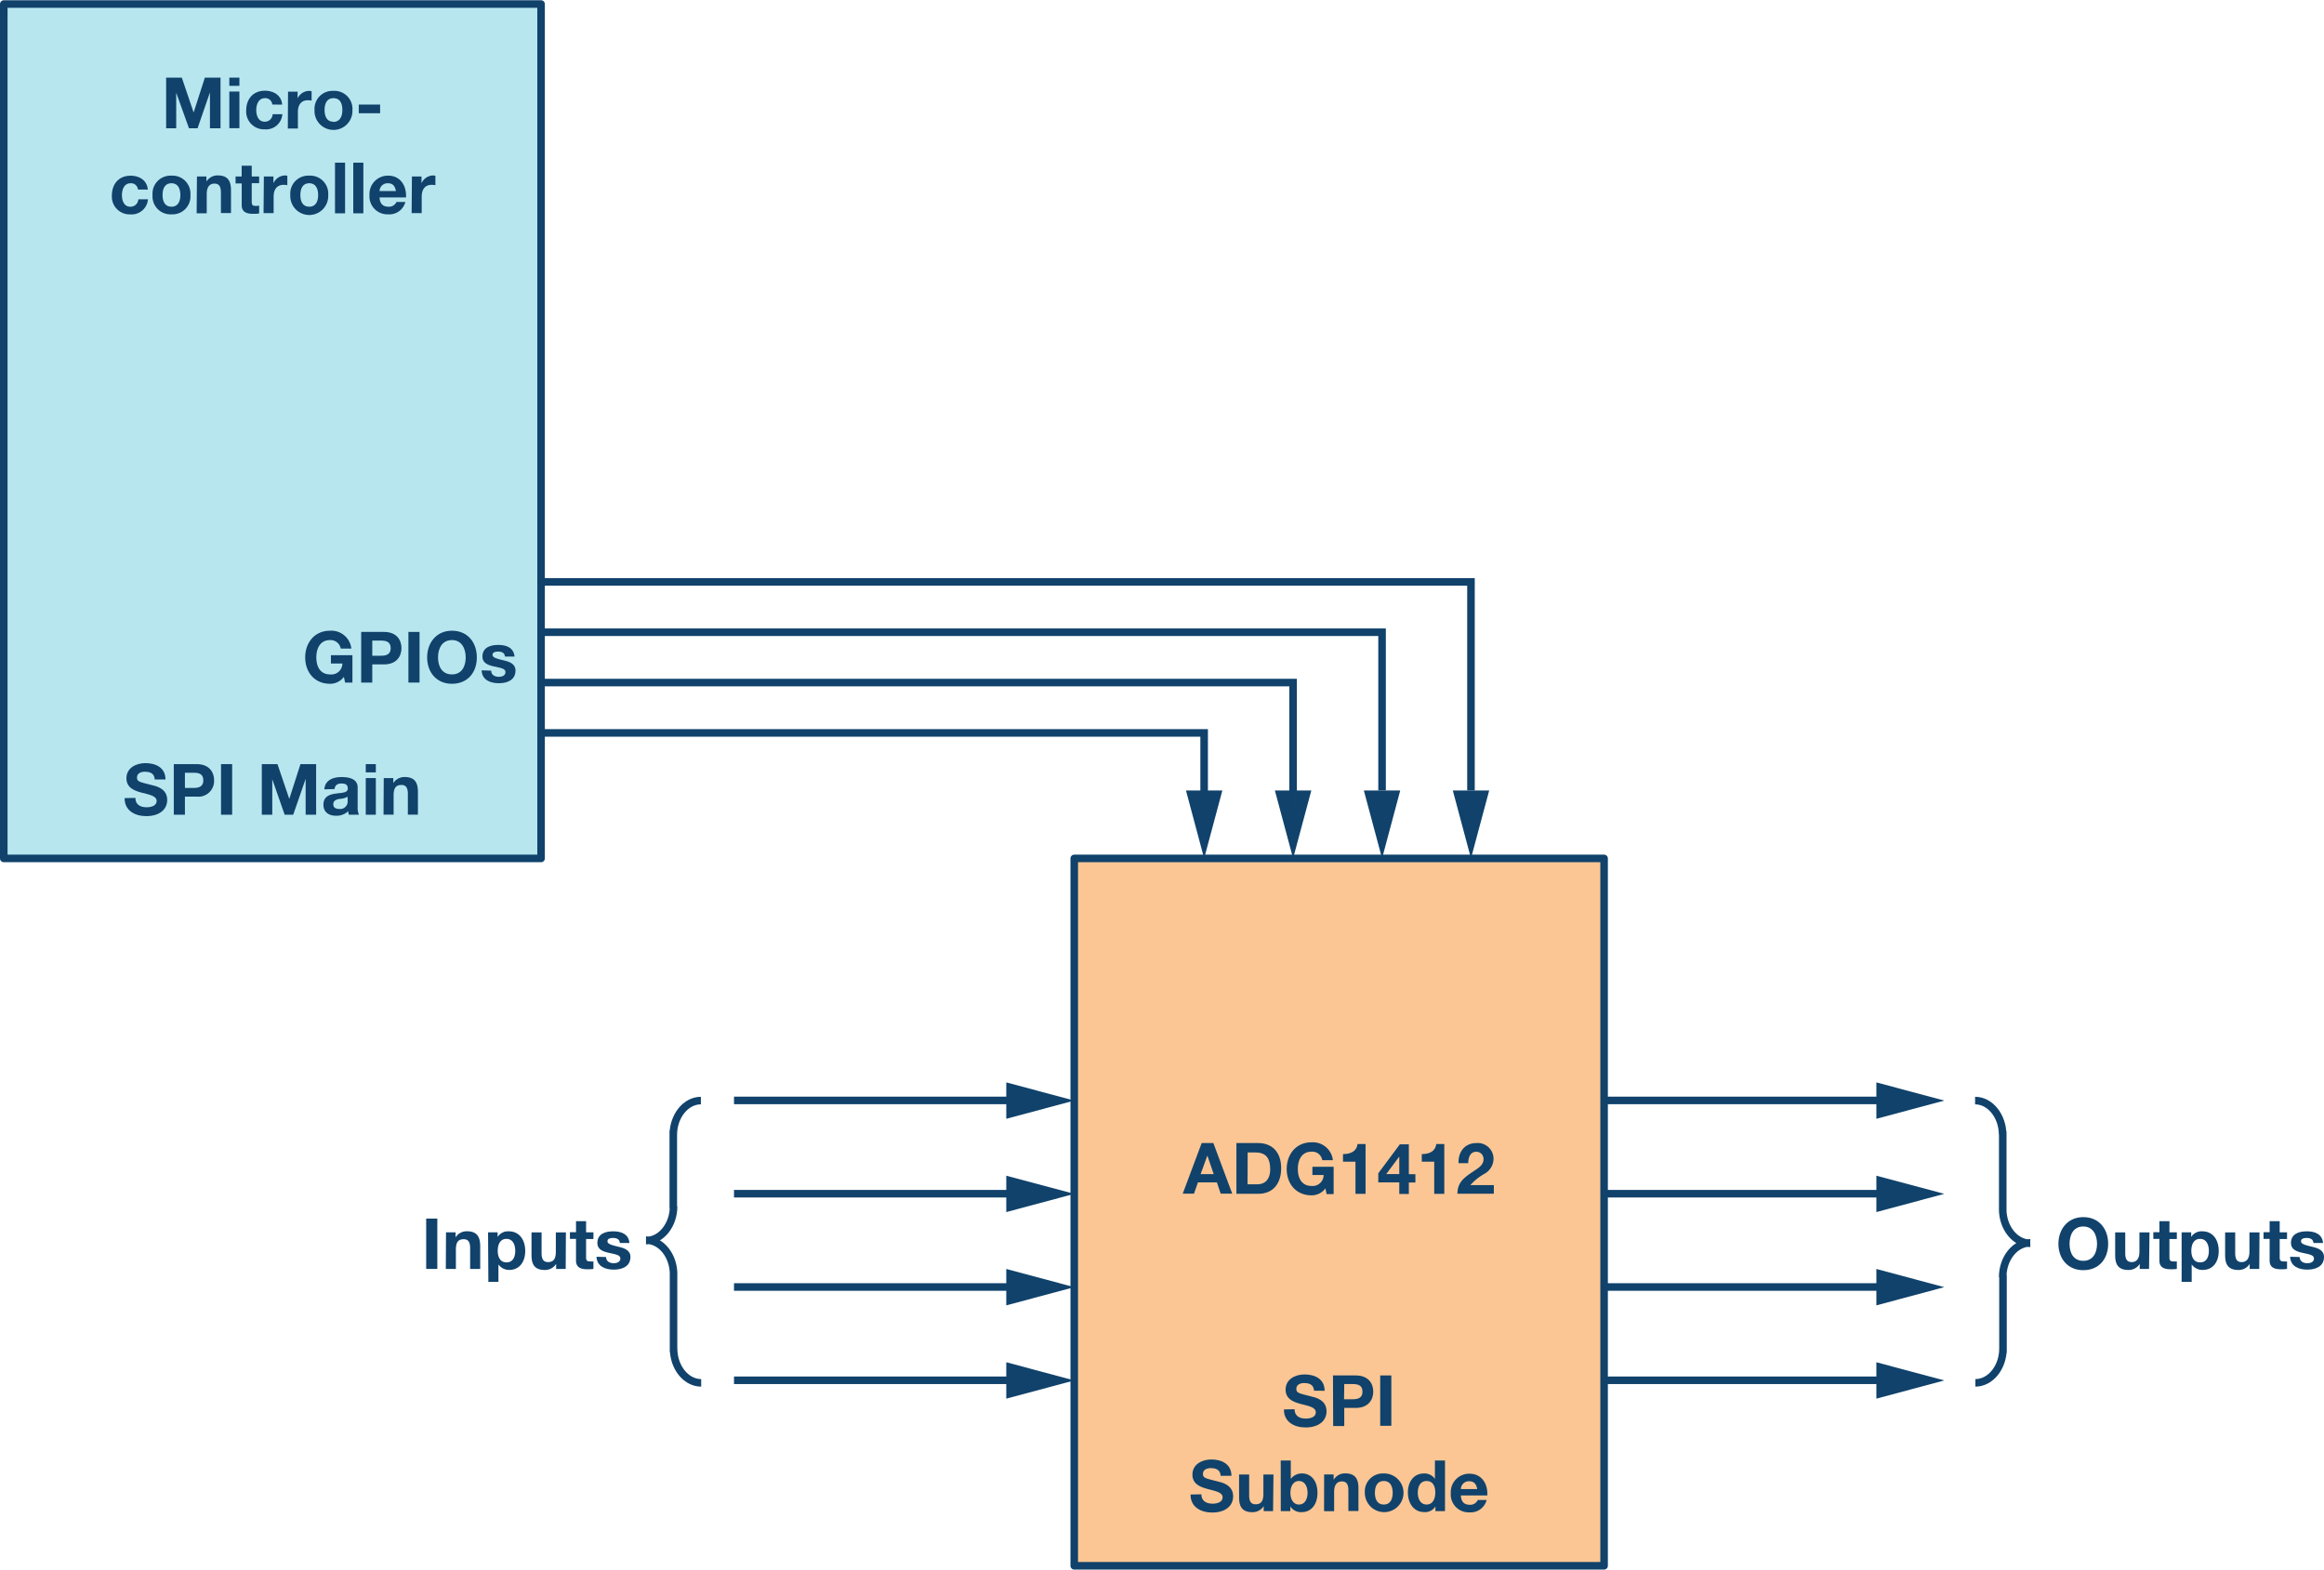 <svg id="b39e8bc8-ec55-4248-8107-b09f0ad6ac0f" data-name="Layer 1" xmlns="http://www.w3.org/2000/svg" width="6.41in" height="4.33in" viewBox="0 0 461.6 311.71"><rect x="0.75" y="0.75" width="106.72" height="169.71" fill="#b7e6ef" stroke="#10426b" stroke-linecap="round" stroke-linejoin="round" stroke-width="1.5"/><rect x="213.37" y="170.46" width="105.24" height="140.51" fill="#fbc694" stroke="#10426b" stroke-linecap="round" stroke-linejoin="round" stroke-width="1.5"/><path d="M257.13,279.87c0,1.34,1,1.86,2.22,1.86.78,0,2-.22,2-1.25s-1.51-1.27-3-1.66-3-1-3-2.86c0-2.06,1.94-3,3.75-3,2.1,0,4,.91,4,3.24H261c-.07-1.22-.93-1.53-2-1.53-.71,0-1.52.3-1.52,1.15s.48.87,3,1.52c.74.18,3,.64,3,2.93,0,1.84-1.45,3.22-4.18,3.22-2.23,0-4.31-1.1-4.28-3.58Z" fill="#10426b"/><path d="M264.76,273.16h4.53c2.5,0,3.47,1.59,3.47,3.22s-1,3.23-3.47,3.23H267v3.6h-2.2Zm2.2,4.73h1.72c1,0,1.94-.23,1.94-1.51s-.91-1.51-1.94-1.51H267Z" fill="#10426b"/><path d="M274.14,273.16h2.21v10h-2.21Z" fill="#10426b"/><path d="M238.62,296.77c0,1.34,1,1.86,2.22,1.86.78,0,2-.23,2-1.26s-1.51-1.26-3-1.66-3-1-3-2.86c0-2.05,1.94-3,3.75-3,2.1,0,4,.92,4,3.24h-2.14c-.07-1.21-.93-1.52-2-1.52-.71,0-1.52.29-1.52,1.14s.47.87,3,1.52c.73.18,3,.65,3,2.93,0,1.85-1.45,3.23-4.18,3.23-2.23,0-4.31-1.1-4.28-3.58Z" fill="#10426b"/><path d="M252.86,300.11H251v-1h0a2.59,2.59,0,0,1-2.23,1.21c-2.12,0-2.66-1.19-2.66-3v-4.48h2v4.12c0,1.19.35,1.79,1.28,1.79,1.09,0,1.55-.61,1.55-2.09v-3.82h2Z" fill="#10426b"/><path d="M254.38,290.05h2v3.66h0a2.72,2.72,0,0,1,2.3-1.08c1.45,0,3,1.17,3,3.83s-1.56,3.84-3,3.84a2.51,2.51,0,0,1-2.39-1.12h0v.93h-1.9Zm3.63,4.08c-1.18,0-1.7,1.12-1.7,2.34s.52,2.33,1.7,2.33,1.7-1.12,1.7-2.33S259.19,294.13,258,294.13Z" fill="#10426b"/><path d="M263,292.82h1.89v1h.05a2.58,2.58,0,0,1,2.22-1.21c2.12,0,2.66,1.19,2.66,3v4.48h-2V296c0-1.19-.35-1.79-1.28-1.79s-1.55.61-1.55,2.09v3.82h-2Z" fill="#10426b"/><path d="M274.85,292.63a3.84,3.84,0,1,1-3.76,3.84A3.57,3.57,0,0,1,274.85,292.63Zm0,6.17c1.36,0,1.77-1.17,1.77-2.33s-.41-2.34-1.77-2.34-1.76,1.17-1.76,2.34S273.5,298.8,274.85,298.8Z" fill="#10426b"/><path d="M285.11,299.18h0a2.4,2.4,0,0,1-2.21,1.12c-2.19,0-3.26-1.88-3.26-3.9s1.08-3.77,3.22-3.77a2.49,2.49,0,0,1,2.15,1.08h0v-3.66h2v10.06h-1.9Zm-1.75-5.05c-1.3,0-1.75,1.13-1.75,2.33s.52,2.34,1.75,2.34,1.72-1.16,1.72-2.36S284.66,294.13,283.36,294.13Z" fill="#10426b"/><path d="M290.16,297c.06,1.27.68,1.85,1.79,1.85a1.64,1.64,0,0,0,1.57-.95h1.76a3.27,3.27,0,0,1-3.4,2.45,3.55,3.55,0,0,1-3.72-3.83,3.65,3.65,0,0,1,3.72-3.84c2.47,0,3.67,2.08,3.53,4.32Zm3.25-1.27c-.18-1-.62-1.55-1.59-1.55a1.58,1.58,0,0,0-1.66,1.55Z" fill="#10426b"/><path d="M238.68,227H241l3.75,10.05h-2.29l-.76-2.24h-3.76l-.78,2.24h-2.24Zm-.21,6.17h2.6l-1.26-3.69h0Z" fill="#10426b"/><path d="M245.58,227h4.33c2.6,0,4.56,1.63,4.56,5,0,2.91-1.49,5.08-4.56,5.08h-4.33Zm2.21,8.19h2c1.28,0,2.5-.78,2.5-3,0-2-.7-3.32-2.9-3.32h-1.57Z" fill="#10426b"/><path d="M263.26,236a3.38,3.38,0,0,1-2.75,1.38c-3.11,0-4.94-2.32-4.94-5.22s1.83-5.31,4.94-5.31a4,4,0,0,1,4.23,3.55h-2.11a2,2,0,0,0-2.12-1.69c-2,0-2.73,1.69-2.73,3.45s.74,3.36,2.73,3.36a2.18,2.18,0,0,0,2.39-2.17h-2.23v-1.64h4.22v5.43h-1.4Z" fill="#10426b"/><path d="M271.23,237.09h-2V230.7h-2.48v-1.51c1.4,0,2.68-.45,2.89-2h1.59Z" fill="#10426b"/><path d="M277.93,234.81h-4.17V233l4.28-5.75h1.79v5.93h1.3v1.65h-1.3v2.28h-1.9Zm0-5.07h-.05l-2.54,3.42h2.59Z" fill="#10426b"/><path d="M286.87,237.09h-2V230.7H282.4v-1.51c1.39,0,2.67-.45,2.88-2h1.59Z" fill="#10426b"/><path d="M289.7,231c-.07-2.25,1.21-4,3.58-4a3.13,3.13,0,0,1,3.37,3.08,3.45,3.45,0,0,1-1.76,3,10.72,10.72,0,0,0-2.84,2.27h4.66v1.71h-7.23c0-2.28,1.4-3.25,3.11-4.4.87-.6,2.05-1.2,2.07-2.41a1.42,1.42,0,0,0-1.48-1.52c-1.18,0-1.56,1.22-1.56,2.26Z" fill="#10426b"/><path d="M33,15.37h3.11l2.35,6.92h0l2.23-6.92h3.11V25.43H41.7V18.3h0l-2.46,7.13h-1.7L35,18.37h0v7.06H33Z" fill="#10426b"/><path d="M47.55,17h-2V15.37h2Zm-2,1.13h2v7.28h-2Z" fill="#10426b"/><path d="M54.08,20.71a1.37,1.37,0,0,0-1.48-1.26c-1.28,0-1.7,1.3-1.7,2.37s.41,2.3,1.66,2.3a1.53,1.53,0,0,0,1.59-1.48h1.93a3.24,3.24,0,0,1-3.5,3,3.54,3.54,0,0,1-3.68-3.73c0-2.27,1.35-3.94,3.72-3.94,1.71,0,3.29.9,3.42,2.76Z" fill="#10426b"/><path d="M57.21,18.15h1.9V19.5h0A2.57,2.57,0,0,1,61.45,18a1.56,1.56,0,0,1,.44.07v1.86a3.82,3.82,0,0,0-.72-.07c-1.46,0-2,1.05-2,2.33v3.29h-2Z" fill="#10426b"/><path d="M66.21,18A3.57,3.57,0,0,1,70,21.79a3.77,3.77,0,1,1-7.53,0A3.57,3.57,0,0,1,66.21,18Zm0,6.17C67.58,24.12,68,23,68,21.79s-.4-2.34-1.77-2.34-1.76,1.17-1.76,2.34S64.86,24.12,66.21,24.12Z" fill="#10426b"/><path d="M71.26,20.72H75.5v1.72H71.26Z" fill="#10426b"/><path d="M27.4,37.6a1.37,1.37,0,0,0-1.48-1.25c-1.28,0-1.7,1.29-1.7,2.36s.4,2.3,1.66,2.3a1.54,1.54,0,0,0,1.59-1.48h1.92a3.25,3.25,0,0,1-3.5,3,3.53,3.53,0,0,1-3.67-3.73c0-2.27,1.35-3.95,3.71-3.95,1.72,0,3.3.9,3.42,2.76Z" fill="#10426b"/><path d="M34.05,34.84a3.57,3.57,0,0,1,3.77,3.85,3.56,3.56,0,0,1-3.77,3.83,3.56,3.56,0,0,1-3.75-3.83A3.57,3.57,0,0,1,34.05,34.84Zm0,6.17c1.37,0,1.77-1.17,1.77-2.32s-.4-2.34-1.77-2.34-1.76,1.17-1.76,2.34S32.7,41,34.05,41Z" fill="#10426b"/><path d="M39.12,35H41v1h0a2.61,2.61,0,0,1,2.22-1.21c2.13,0,2.66,1.2,2.66,3v4.48h-2V38.21c0-1.2-.35-1.79-1.28-1.79s-1.54.61-1.54,2.08v3.82h-2Z" fill="#10426b"/><path d="M50,35h1.47v1.34H50V40c0,.68.17.85.85.85a3.26,3.26,0,0,0,.62-.06v1.56a7.29,7.29,0,0,1-1.17.07c-1.22,0-2.29-.28-2.29-1.73V36.38H46.79V35H48V32.86h2Z" fill="#10426b"/><path d="M52.41,35h1.9v1.35h0a2.59,2.59,0,0,1,2.32-1.55,1.62,1.62,0,0,1,.44.07v1.86a3.82,3.82,0,0,0-.72-.07c-1.46,0-2,1.06-2,2.34v3.28h-2Z" fill="#10426b"/><path d="M61.42,34.84a3.58,3.58,0,0,1,3.77,3.85,3.77,3.77,0,1,1-7.53,0A3.57,3.57,0,0,1,61.42,34.84Zm0,6.17c1.36,0,1.77-1.17,1.77-2.32s-.41-2.34-1.77-2.34-1.76,1.17-1.76,2.34S60.07,41,61.42,41Z" fill="#10426b"/><path d="M66.54,32.26h2V42.32h-2Z" fill="#10426b"/><path d="M70.17,32.26h2V42.32h-2Z" fill="#10426b"/><path d="M75.39,39.17c.06,1.26.68,1.84,1.79,1.84a1.63,1.63,0,0,0,1.57-.94h1.76a3.27,3.27,0,0,1-3.4,2.45,3.56,3.56,0,0,1-3.72-3.83,3.65,3.65,0,0,1,3.72-3.85c2.47,0,3.67,2.09,3.53,4.33Zm3.25-1.27c-.18-1-.62-1.55-1.59-1.55a1.58,1.58,0,0,0-1.66,1.55Z" fill="#10426b"/><path d="M81.82,35h1.9v1.35h0a2.59,2.59,0,0,1,2.32-1.55,1.62,1.62,0,0,1,.44.07v1.86a3.91,3.91,0,0,0-.72-.07c-1.46,0-2,1.06-2,2.34v3.28h-2Z" fill="#10426b"/><path d="M26.89,158.44c0,1.34,1,1.86,2.22,1.86.78,0,2-.22,2-1.25s-1.51-1.27-3-1.66-3-1-3-2.86c0-2.06,1.94-3,3.76-3,2.09,0,4,.91,4,3.24H30.73c-.07-1.22-.93-1.53-2-1.53-.71,0-1.52.3-1.52,1.15s.48.87,3,1.52c.74.18,3,.64,3,2.93,0,1.84-1.45,3.22-4.18,3.22-2.22,0-4.31-1.1-4.28-3.58Z" fill="#10426b"/><path d="M34.52,151.73h4.53c2.5,0,3.47,1.59,3.47,3.22a3.11,3.11,0,0,1-3.47,3.23H36.73v3.6H34.52Zm2.21,4.73h1.71c1,0,1.94-.23,1.94-1.51s-.91-1.51-1.94-1.51H36.73Z" fill="#10426b"/><path d="M43.9,151.73h2.21v10.05H43.9Z" fill="#10426b"/><path d="M52,151.73h3.11l2.35,6.91h0l2.22-6.91h3.11v10.05H60.71v-7.13h0l-2.47,7.13h-1.7l-2.46-7.05h0v7.05H52Z" fill="#10426b"/><path d="M64.43,156.74c.11-1.87,1.79-2.44,3.42-2.44,1.45,0,3.19.33,3.19,2.07v3.79a3.61,3.61,0,0,0,.26,1.62h-2a2.72,2.72,0,0,1-.14-.7,3.33,3.33,0,0,1-2.45.9c-1.38,0-2.47-.69-2.47-2.18,0-1.65,1.23-2.05,2.47-2.22s2.37-.14,2.37-1-.6-1-1.3-1-1.25.31-1.32,1.1Zm4.62,1.48a4.07,4.07,0,0,1-1.66.42c-.62.13-1.19.34-1.19,1.07s.58.93,1.23.93A1.49,1.49,0,0,0,69.05,159Z" fill="#10426b"/><path d="M74.65,153.37h-2v-1.64h2Zm-2,1.13h2v7.28h-2Z" fill="#10426b"/><path d="M76.22,154.5h1.9v1h0a2.62,2.62,0,0,1,2.23-1.21c2.12,0,2.66,1.2,2.66,3v4.48h-2v-4.11c0-1.2-.35-1.79-1.28-1.79-1.09,0-1.55.61-1.55,2.08v3.82h-2Z" fill="#10426b"/><path d="M68.31,134.39a3.38,3.38,0,0,1-2.75,1.38c-3.11,0-4.94-2.33-4.94-5.23s1.83-5.31,4.94-5.31a4,4,0,0,1,4.23,3.55H67.68a2.06,2.06,0,0,0-2.12-1.69c-2,0-2.73,1.69-2.73,3.45s.74,3.37,2.73,3.37A2.18,2.18,0,0,0,68,131.74H65.73v-1.65H70v5.44H68.54Z" fill="#10426b"/><path d="M71.74,125.47h4.53c2.5,0,3.47,1.59,3.47,3.23s-1,3.22-3.47,3.22H73.94v3.61h-2.2Zm2.2,4.73h1.72c1,0,1.94-.22,1.94-1.5s-.91-1.51-1.94-1.51H73.94Z" fill="#10426b"/><path d="M81.12,125.47h2.21v10.06H81.12Z" fill="#10426b"/><path d="M89.77,125.23c3.11,0,4.94,2.32,4.94,5.31s-1.83,5.23-4.94,5.23-4.93-2.33-4.93-5.23S86.66,125.23,89.77,125.23Zm0,8.68c2,0,2.73-1.69,2.73-3.37s-.74-3.45-2.73-3.45S87,128.78,87,130.54,87.79,133.91,89.77,133.91Z" fill="#10426b"/><path d="M97.56,133.16c0,.87.74,1.23,1.53,1.23.58,0,1.31-.23,1.31-.93s-.83-.82-2.27-1.13c-1.15-.25-2.31-.66-2.31-1.94,0-1.86,1.61-2.34,3.17-2.34s3.05.53,3.21,2.32h-1.9c-.06-.77-.65-1-1.37-1-.45,0-1.11.08-1.11.67s1.13.82,2.27,1.09,2.3.69,2.3,2c0,1.91-1.66,2.53-3.32,2.53s-3.33-.63-3.41-2.56Z" fill="#10426b"/><path d="M84.65,242h2.21V252H84.65Z" fill="#10426b"/><path d="M88.59,244.73h1.9v1h0a2.59,2.59,0,0,1,2.23-1.21c2.12,0,2.66,1.2,2.66,3V252h-2v-4.12c0-1.19-.35-1.78-1.28-1.78-1.09,0-1.55.6-1.55,2.08V252h-2Z" fill="#10426b"/><path d="M96.94,244.73h1.9v.92h0a2.43,2.43,0,0,1,2.17-1.12c2.28,0,3.31,1.84,3.31,3.91s-1.07,3.76-3.2,3.76A2.6,2.6,0,0,1,99,251.11h0v3.46h-2Zm5.4,3.66c0-1.16-.47-2.36-1.75-2.36s-1.73,1.17-1.73,2.36.45,2.31,1.75,2.31S102.34,249.57,102.34,248.39Z" fill="#10426b"/><path d="M112.36,252h-1.9v-1h0a2.59,2.59,0,0,1-2.23,1.21c-2.12,0-2.66-1.19-2.66-3v-4.47h2v4.11c0,1.19.35,1.79,1.28,1.79,1.09,0,1.55-.61,1.55-2.09v-3.81h2Z" fill="#10426b"/><path d="M116.41,244.73h1.46v1.33h-1.46v3.61c0,.67.17.84.84.84a3.18,3.18,0,0,0,.62,0V252a7.09,7.09,0,0,1-1.16.07c-1.23,0-2.3-.28-2.3-1.73v-4.3H113.2v-1.33h1.21v-2.19h2Z" fill="#10426b"/><path d="M120.38,249.64c0,.87.74,1.23,1.53,1.23.58,0,1.31-.23,1.31-.93s-.83-.82-2.27-1.13c-1.15-.25-2.3-.66-2.3-1.94,0-1.86,1.6-2.34,3.16-2.34s3.06.53,3.21,2.32h-1.9c-.06-.77-.65-1-1.36-1-.45,0-1.11.08-1.11.67s1.12.82,2.26,1.09,2.31.69,2.31,2c0,1.91-1.66,2.53-3.32,2.53s-3.34-.63-3.42-2.56Z" fill="#10426b"/><path d="M413.79,241.71c3.11,0,4.94,2.32,4.94,5.31s-1.83,5.23-4.94,5.23-4.94-2.33-4.94-5.23S410.68,241.71,413.79,241.71Zm0,8.68c2,0,2.73-1.69,2.73-3.37s-.74-3.45-2.73-3.45-2.73,1.69-2.73,3.45S411.81,250.39,413.79,250.39Z" fill="#10426b"/><path d="M426.85,252H425v-1h0a2.59,2.59,0,0,1-2.22,1.21c-2.13,0-2.66-1.19-2.66-3v-4.47h2v4.11c0,1.19.35,1.79,1.28,1.79s1.54-.61,1.54-2.09v-3.81h2Z" fill="#10426b"/><path d="M430.9,244.73h1.47v1.33H430.9v3.61c0,.67.17.84.85.84a3.24,3.24,0,0,0,.62,0V252a7.29,7.29,0,0,1-1.17.07c-1.23,0-2.29-.28-2.29-1.73v-4.3H427.7v-1.33h1.21v-2.19h2Z" fill="#10426b"/><path d="M433.32,244.73h1.9v.92h0a2.43,2.43,0,0,1,2.17-1.12c2.28,0,3.3,1.84,3.3,3.91s-1.06,3.76-3.19,3.76a2.6,2.6,0,0,1-2.18-1.09h0v3.46h-2Zm5.41,3.66c0-1.16-.47-2.36-1.75-2.36s-1.73,1.17-1.73,2.36.45,2.31,1.75,2.31S438.73,249.57,438.73,248.39Z" fill="#10426b"/><path d="M448.74,252h-1.9v-1h0a2.58,2.58,0,0,1-2.22,1.21c-2.13,0-2.66-1.19-2.66-3v-4.47h2v4.11c0,1.19.35,1.79,1.28,1.79s1.55-.61,1.55-2.09v-3.81h2Z" fill="#10426b"/><path d="M452.8,244.73h1.46v1.33H452.8v3.61c0,.67.17.84.84.84a3.24,3.24,0,0,0,.62,0V252a7.22,7.22,0,0,1-1.17.07c-1.22,0-2.29-.28-2.29-1.73v-4.3h-1.21v-1.33h1.21v-2.19h2Z" fill="#10426b"/><path d="M456.77,249.64c0,.87.74,1.23,1.53,1.23.58,0,1.31-.23,1.31-.93s-.83-.82-2.27-1.13c-1.15-.25-2.3-.66-2.3-1.94,0-1.86,1.6-2.34,3.16-2.34s3.05.53,3.21,2.32h-1.9c-.06-.77-.65-1-1.37-1-.45,0-1.11.08-1.11.67s1.13.82,2.27,1.09,2.3.69,2.3,2c0,1.91-1.66,2.53-3.32,2.53s-3.33-.63-3.41-2.56Z" fill="#10426b"/><line x1="145.79" y1="218.53" x2="207.76" y2="218.53" fill="none" stroke="#10426b" stroke-miterlimit="10" stroke-width="1.5"/><polygon points="199.87 222.18 213.37 218.56 199.87 214.95 199.87 222.18" fill="#10426b"/><line x1="145.79" y1="237.06" x2="207.76" y2="237.06" fill="none" stroke="#10426b" stroke-miterlimit="10" stroke-width="1.5"/><polygon points="199.87 240.71 213.37 237.09 199.87 233.48 199.87 240.71" fill="#10426b"/><line x1="145.79" y1="255.59" x2="207.76" y2="255.59" fill="none" stroke="#10426b" stroke-miterlimit="10" stroke-width="1.5"/><polygon points="199.87 259.24 213.37 255.62 199.87 252.01 199.87 259.24" fill="#10426b"/><line x1="145.79" y1="274.12" x2="207.76" y2="274.12" fill="none" stroke="#10426b" stroke-miterlimit="10" stroke-width="1.5"/><polygon points="199.87 277.77 213.37 274.15 199.87 270.54 199.87 277.77" fill="#10426b"/><line x1="318.61" y1="218.53" x2="380.58" y2="218.53" fill="none" stroke="#10426b" stroke-miterlimit="10" stroke-width="1.5"/><polygon points="372.69 222.18 386.18 218.56 372.69 214.95 372.69 222.18" fill="#10426b"/><polygon points="288.56 156.96 292.17 170.46 295.79 156.96 288.56 156.96" fill="#10426b"/><polygon points="270.89 156.96 274.51 170.46 278.12 156.96 270.89 156.96" fill="#10426b"/><polygon points="253.22 156.96 256.84 170.46 260.46 156.96 253.22 156.96" fill="#10426b"/><polygon points="235.56 156.96 239.17 170.46 242.79 156.96 235.56 156.96" fill="#10426b"/><line x1="318.61" y1="237.06" x2="380.58" y2="237.06" fill="none" stroke="#10426b" stroke-miterlimit="10" stroke-width="1.5"/><polygon points="372.69 240.71 386.18 237.09 372.69 233.48 372.69 240.71" fill="#10426b"/><line x1="318.61" y1="255.59" x2="380.58" y2="255.59" fill="none" stroke="#10426b" stroke-miterlimit="10" stroke-width="1.5"/><polygon points="372.69 259.24 386.18 255.62 372.69 252.01 372.69 259.24" fill="#10426b"/><line x1="318.61" y1="274.12" x2="380.58" y2="274.12" fill="none" stroke="#10426b" stroke-miterlimit="10" stroke-width="1.5"/><polygon points="372.69 277.77 386.18 274.15 372.69 270.54 372.69 277.77" fill="#10426b"/><path d="M397.77,225.37c0-3.73-2.47-6.81-5.47-6.81m5.49,6.14v15.61m-5.43,34.32c3,0,5.48-3.07,5.48-6.81m0-14.62v15.5m-.06-28.6c0,3.74,2.47,6.81,5.48,6.81m0-.09c-3,0-5.48,3.08-5.48,6.81" fill="none" stroke="#10426b" stroke-miterlimit="14.3" stroke-width="1.5"/><path d="M133.79,267.82c0,3.74,2.48,6.81,5.48,6.81m-5.49-6.13V252.89m5.43-34.33c-3,0-5.48,3.08-5.48,6.81m0,14.63V224.5m.06,28.59c0-3.73-2.47-6.81-5.48-6.81m0,.09c3,0,5.48-3.07,5.48-6.81" fill="none" stroke="#10426b" stroke-miterlimit="14.3" stroke-width="1.5"/><polyline points="239.17 159.19 239.17 145.53 107.79 145.53" fill="none" stroke="#10426b" stroke-miterlimit="14.3" stroke-width="1.5"/><polyline points="256.84 161.78 256.84 135.53 107.79 135.53" fill="none" stroke="#10426b" stroke-miterlimit="14.3" stroke-width="1.5"/><polyline points="274.51 156.96 274.51 125.53 107.79 125.53" fill="none" stroke="#10426b" stroke-miterlimit="14.3" stroke-width="1.5"/><polyline points="292.17 156.96 292.17 115.53 107.79 115.53" fill="none" stroke="#10426b" stroke-miterlimit="14.3" stroke-width="1.5"/></svg>